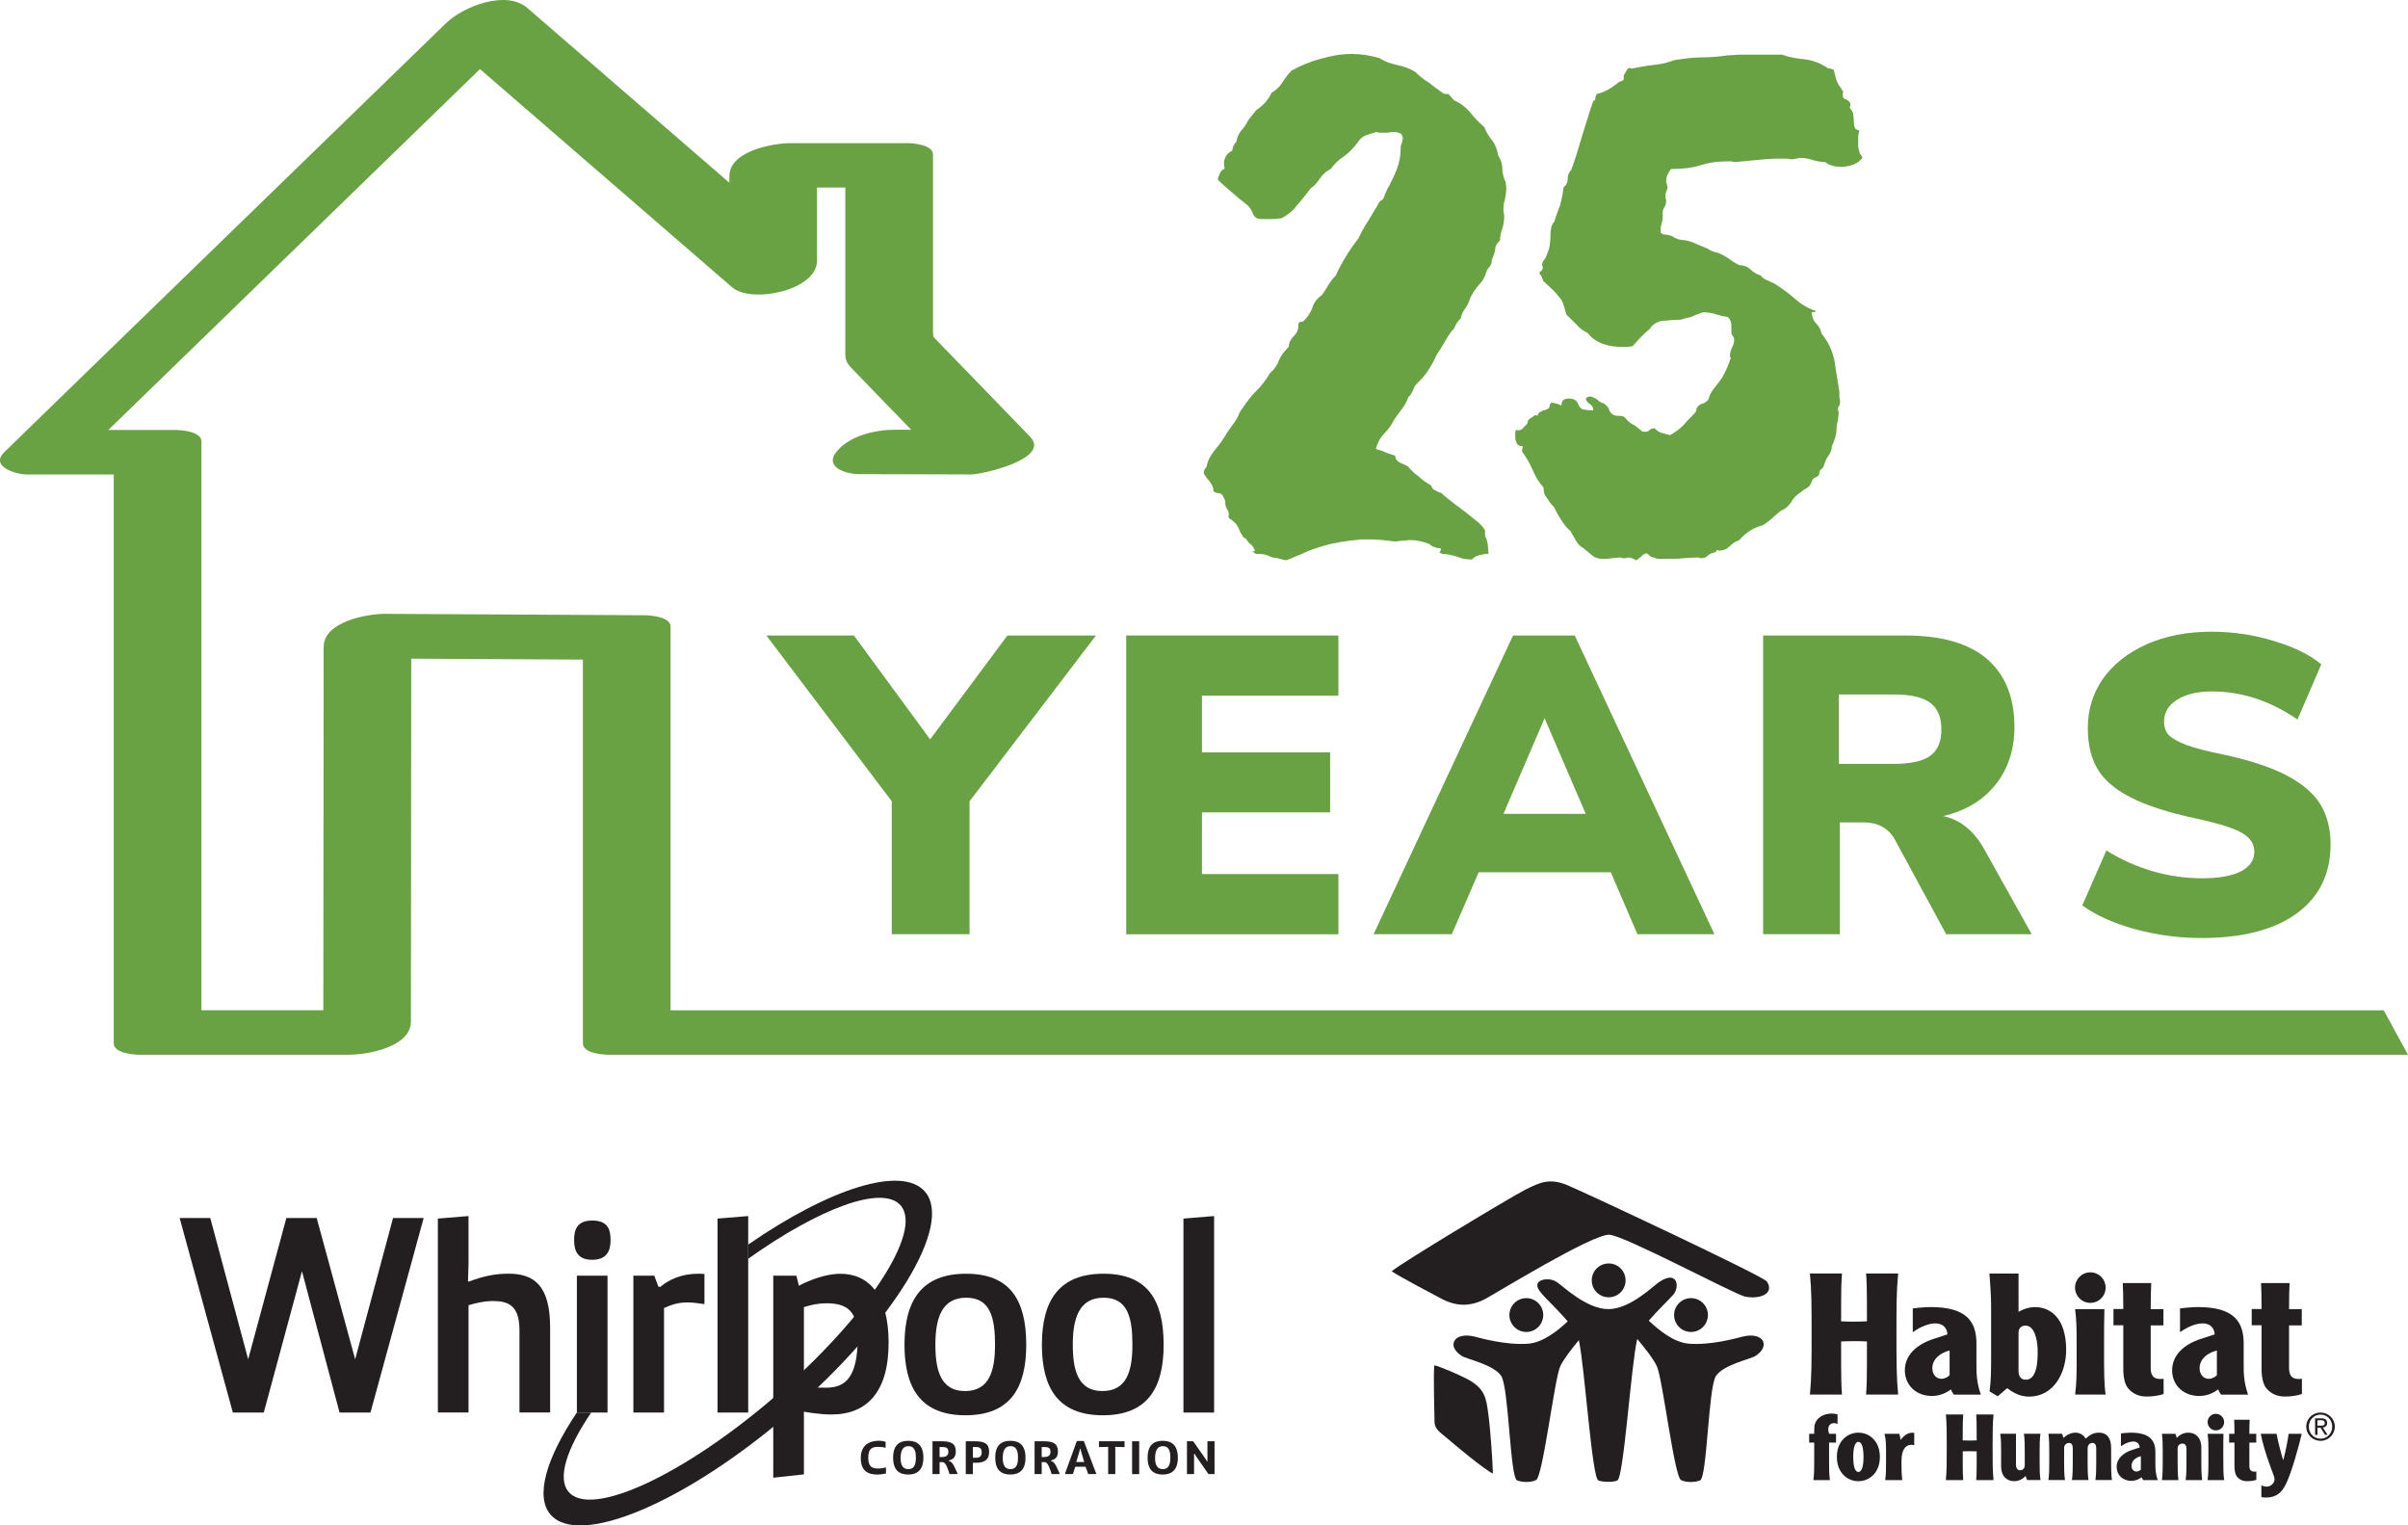<?xml version="1.0" encoding="UTF-8"?>
<svg id="Layer_2" data-name="Layer 2" xmlns="http://www.w3.org/2000/svg" width="515.23" height="326.34" viewBox="0 0 515.23 326.34">
  <g id="Layer_1-2" data-name="Layer 1">
    <g>
      <g>
        <path d="M510.03,216.13H143.48v-82.08c0-2.11-4.29-2.41-5.53-2.43-18.49-.09-36.99-.2-55.47-.3-3.98-.03-13.23,1.7-13.23,7.07-.03,25.91-.04,51.83-.07,77.73h-26.08v-121.7c0-2.11-4.29-2.43-5.53-2.43h-14.4c25.97-25.21,51.95-50.42,77.91-75.64.55-.52,1.09-1.05,1.62-1.57,17.99,15.56,35.98,31.12,53.96,46.69,4.11,3.54,18.15.68,18.15-5.67v-15.68h6.06v35.7c0,1.5.63,2.23,1.65,3.27,2.33,2.41,4.67,4.82,7,7.23,1.81,1.88,3.64,3.74,5.45,5.62-1.17,0-2.33,0-3.5-.01-4.15,0-9.71,1.27-12.46,4.67-2.78,3.42,2.2,4.83,4.76,4.83,8.01.03,16.01.04,24.01.07,2.24,0,17.23-3.33,12.61-8.09-4.27-4.4-8.53-8.81-12.81-13.23-2.41-2.5-4.84-5-7.27-7.5-.19-.2-.39-.42-.59-.62.03-.05-.09-.44-.09-1.19v-37.82c0-2.11-4.29-2.43-5.53-2.43h-24.83c-3.97,0-13.21,1.69-13.21,7.07v1.4c-14.41-12.46-28.82-24.93-43.23-37.39-4.56-3.94-13.75-.28-17.39,3.25C67.82,31.78,40.19,58.6,12.55,85.42c-3.85,3.76-7.71,7.5-11.58,11.26-3.29,3.18,2.64,4.83,4.76,4.83h18.61v121.7c0,2.11,4.29,2.43,5.53,2.43h44.82c3.98,0,13.23-1.68,13.23-7.07.03-25.88.05-51.77.07-77.66,12.25.07,24.5.13,36.73.2v82.11c0,2.11,4.29,2.43,5.54,2.43h384.97" style="fill: #69a242;"/>
        <path d="M322.2,39.02c-.46-.89-.75-1.92-.75-2.95s-.3-1.92-.89-2.8c-.15-1.19-.59-2.23-1.18-3.11-.74-.89-1.33-1.77-1.77-2.95-1.18-1.03-2.21-2.07-3.1-3.25-.89-1.03-2.07-1.92-3.41-2.52l-1.18-1.33c-.59,0-1.03,0-1.33-.3-1.03-.74-2.07-1.48-2.95-2.21-1.03-.59-1.92-1.33-2.8-2.21-1.18-.74-2.52-1.18-3.85-1.48-1.48-.3-2.66-.74-3.84-1.48-2.07-.59-3.98-.89-5.92-.89-2.36,0-4.57.44-6.64,1.03-2.23.59-4.29,1.48-6.21,2.51-.89.89-1.48,1.77-2.07,2.66-.59.89-1.33,1.62-2.21,2.07-.44.89-.74,1.33-1.03,1.62l-.3.46c-.59.59-1.19,1.18-1.93,1.62l-1.77,2.21c-.44.89-.89,1.62-1.48,2.21-.59.74-.89,1.48-1.03,2.36-.59.59-.89,1.33-.89,1.93-.59.3-.89.59-1.18.89-.3.44-.44.89-.59,1.33v.74c0,.44.15.74.15.89-.59.3-.89.59-1.03,1.03-.3.59-.44,1.03-.44,1.33,1.03,1.03,2.07,1.92,3.1,2.8,1.03.89,2.07,1.78,3.25,2.67.44.44.74.89,1.03,1.48.15.59.44,1.03,1.03,1.33.3.15.89.15,1.78.15h1.77c.59,0,1.03-.15,1.62-.15,1.18-.59,2.36-1.48,3.25-2.66.89-1.03,1.77-2.08,2.66-3.26l.3-.44c.9-.59,1.49-1.33,2.08-2.21.59-.89,1.33-1.48,2.36-2.07.74-1.03,1.62-1.92,2.8-2.66,1.03-.74,1.92-1.64,2.8-2.82.46-.74,1.05-1.33,1.78-1.62.74-.3,1.48-.44,2.36-.74.15.15.59.15,1.18.15h1.18c.3,0,.74-.15,1.18-.15.74,0,1.33.15,1.77.44.15.44.3.74.3.74,0,.3-.15.74-.15,1.03-.15.3-.3.74-.3,1.03,0,1.78-.3,3.41-.89,4.88-.59,1.48-1.33,2.95-2.07,4.28-.3.59-.44,1.03-.59,1.48-.15.46-.44.75-.89.9-.89,1.48-1.62,2.8-2.36,3.98-.89,1.33-1.62,2.66-2.23,3.98-2.07,2.67-3.69,5.33-4.87,7.98-.59.59-1.18,1.33-1.62,2.07-.44.74-.89,1.48-1.33,2.08-1.03.74-1.77,1.62-2.07,2.8-.46,1.18-1.19,2.21-2.08,2.95h-.59c-.3.3-.3.44-.3.74,0,1.03-.44,1.77-1.03,2.36-.59.59-1.03,1.33-1.03,2.23-.89.89-1.62,1.77-2.07,2.8-.44,1.18-1.03,2.07-1.92,2.8-.89,1.48-1.78,2.66-2.96,3.84-1.18,1.19-2.07,2.37-2.95,3.7-.44.59-.74,1.03-.89,1.62-.3.59-.59,1.03-.89,1.48-.59.74-1.03,1.48-1.48,2.07-.44.74-.89,1.48-1.33,2.08-.59.89-1.33,1.62-1.93,2.51-.59.89-1.03,1.77-1.18,2.8-.44.44-.59.89-.59,1.18s0,.44.15.44c.3.59.74,1.03,1.18,1.62.44.59.74,1.18.74,1.93.31.3.6.44,1.05.44.3,0,.59.15.89.44.3.59.59,1.03.59,1.62s.15,1.03.44,1.48c.3.3.3.74.3,1.18-.15.44,0,.74.44.89.44.3.74.59,1.03.89.3.3.44.74.74,1.18.15.44.3.89.59,1.18.15.46.44.75.89.9.3.59.74,1.03,1.18,1.33.3.3.59.74.74,1.33h-.59l.74.59h.74c.75,0,1.49.15,2.08.44.59.3,1.18.44,1.77.44.44.15.89.3,1.18.3.3.15.59.15.89.15.59-.3,1.18-.44,1.77-.74.59-.3,1.18-.44,1.77-.74,1.18-.59,2.52-1.03,4-1.48,2.36-.74,5.17-1.18,8.43-1.48h1.33c1.77,0,3.69.15,5.76.44.59,0,1.03-.15,1.62-.15s1.19-.15,1.78-.15c1.33,0,2.66.3,4.13.89.3.3.59.59,1.03.59.3.15.74.3,1.33.3,0,.59-.15.89-.44.89.3,0,.44.15.74.3,1.18,0,2.21.3,3.26.59.89.44,1.92.59,3.1.59.44-.44.89-.74,1.48-.89l1.48-.3h.59c0-.59-.15-1.33-.15-2.07-.15-.74-.3-1.18-.44-1.48-.15,0-.15-.31-.15-.6v-.74c0-.3-.44-.89-1.33-1.77-.89-.74-1.92-1.48-2.95-2.36-1.18-.89-2.23-1.62-3.11-2.36-1.03-.74-1.62-1.33-1.92-1.62-.44-.15-.89-.3-1.33-.59-.44-.15-.74-.44-.89-1.05-1.03-.59-1.92-1.18-2.66-1.92-.89-.59-1.62-1.33-2.36-2.21-.6-.3-1.05-.44-1.64-.74-.59-.3-1.03-.74-1.03-1.48-.74-.3-1.48-.44-2.07-.74-.59-.3-1.33-.44-2.07-.74.3-1.18.89-2.37,1.77-3.26.89-.89,1.62-1.92,2.21-3.1.59-.74,1.03-1.48,1.62-2.21.59-.74,1.03-1.62,1.34-2.51.44-.3.74-.89,1.03-1.49.15-.59.44-1.03,1.03-1.62,1.62-1.48,2.95-3.54,3.98-5.9.59-.89,1.18-1.77,1.77-2.82.59-1.03,1.18-2.07,2.07-2.95.15-.59.6-1.33,1.34-2.07.15-.74.44-1.48,1.03-2.21.44-.59.74-1.33,1.03-2.21.44-.9,1.03-1.78,1.77-2.67.74-.74,1.33-1.62,1.62-2.8.15-.44.44-.89.74-1.18s.44-.74.44-1.33c.3-.74.59-1.48.74-2.36,0-.75.44-1.34,1.03-1.93,0-.74.15-1.48.44-2.36.3-.89.46-1.77.46-2.66,0-.59-.16-1.03-.16-1.33,0-.74,0-1.48.31-2.36.15-.9.3-1.64.3-2.52,0-.44-.15-.89-.15-1.18Z" style="fill: #69a242;"/>
        <path d="M397.83,27.94c-.59-.15-1.03-.44-1.03-.89-.15-.44-.15-.89-.15-1.48,0-.44-.15-.89-.15-1.33-.15-.44-.44-.89-.74-1.18,0-.15.15-.3.15-.59,0-.59-.3-.9-.89-1.19-.59-.15-.74-.44-.74-1.03,0-.3,0-.44.15-.59-.3-.44-.59-.89-.89-1.33-.3-.44-.59-1.03-.74-1.62l-.44-1.77c-.3-.15-.59-.3-1.18-.3-1.48-1.03-2.96-1.62-4.74-1.92-1.77-.15-3.54-.44-5.17-1.03h-8.87c-.89,0-1.92.15-2.8.15-1.93.3-3.85.44-5.62.44-1.92,0-3.84.3-5.76.59-1.49.59-2.96.89-4.44,1.03-1.48.15-2.95.44-4.43.74h-.44l-.15-.15c-.15,0-.3.15-.3.15h-.15l-.89,1.48v.89c-.3.3-.6.44-.9.44-1.77,1.48-3.39,2.36-4.87,2.66-.15.3-.3.59-.3.89s-.15.59-.44.59c-.89,2.52-1.62,5.03-2.36,7.39-.74,2.51-1.48,5.03-2.37,7.39-.59.59-.74,1.18-.74,1.92s-.3,1.33-.89,1.77c-.15,1.48-.44,2.67-.74,3.85-.44,1.18-.89,2.21-1.18,3.39-.44.59-.74,1.03-.74,1.62-.15.59-.15,1.33-.15,1.92s-.15,1.18-.15,1.77c-.15.6-.3,1.19-.59,1.78-.15.44-.3.89-.59,1.18-.3.3-.44.74-.44,1.03v.3l.15.15c0,.44-.15.74-.3.89-.3.15-.44.3-.44.44.15.3.3.59.44.74.15.3.3.59.3.89.89.89,1.62,1.48,2.21,2.07.59.59,1.18,1.34,1.77,2.08.44.89.74,1.92,1.03,3.1l2.23,2.21c.59.74,1.48,1.33,2.36,1.77.89,1.18,2.07,1.92,3.39,2.37,1.18.44,2.51.59,4,.59.89,0,1.62,0,2.21-.15.59-.59,1.18-1.34,1.77-1.93.59-.59,1.18-1.18,1.92-1.77.3-.59.89-1.03,1.48-1.33.59-.3,1.18-.44,1.92-.44.59,0,1.34-.15,2.08-.15.59,0,1.33,0,1.92-.3.74-.15,1.48-.3,2.07-.59.59-.3,1.18-.44,1.92-.74,1.03,0,1.92.15,2.8.44.9.3,1.64.44,2.52.59.44.44.74,1.03.74,1.77v1.03c0,.59,0,.89.15,1.03.3.3.44.74.44,1.03,0,.59-.15,1.05-.44,1.64s-.44,1.18-.44,1.62v.3c0,.15.15.3.15.3-.44,1.48-1.03,2.8-1.77,4.13-.59.89-1.19,1.62-1.78,2.36-.59.75-1.03,1.49-1.18,2.37-.44.59-1.03.89-1.62,1.03-.59.3-1.03.74-1.03,1.48l-.44.59c-.89.89-1.62,1.62-2.36,2.51-.89.89-1.77,1.48-2.82,2.07-.59-.15-1.03-.3-1.62-.44-.59-.15-1.18-.44-1.62-1.03-.59,0-.89.15-1.18.44-.3.3-.74.3-1.03.3s-.59,0-.74-.3c-.59-.44-1.03-.89-1.62-1.18-.59-.3-1.18-.74-1.62-1.33-.3-.44-.74-.59-1.34-.59s-1.03,0-1.48-.3c-.44-.3-.74-.74-.89-1.33-.3-.44-.59-.74-1.03-1.03-.59-.15-1.03-.44-1.48-.89-.59-.3-1.03-.59-1.48-.59-.3,0-.59.15-.89.44.15.59.44.89.89,1.18.44.3.74.74.74,1.33-.59,0-1.33,0-1.92-.15-.59,0-1.03-.44-1.33-1.18-.3-.74-.89-1.18-1.93-1.18-1.18,0-1.62.44-1.62,1.33,0,.15-.3.15-.74-.15-.59-.15-1.03-.3-1.48-.3l-.3.44c0,.44-.15.74-.44.89-.3.15-.59.3-.89.3-.3.15-.59.3-.89.44-.3.3-.44.59-.44.89,0-.15-.15-.3-.3-.3-.3,0-.59.3-1.03.59-.59.3-.74.59-.74.89s-.3.59-.75,1.03c-.44.59-.89.74-1.18.74s-.44,0-.59-.15c0,.3-.15.44-.15.59v.59c0,.59,0,1.19.3,1.64.15.44.59.74,1.33.74,0,.3-.15.44-.15.59v.59c.9,1.18,1.64,2.51,2.23,3.84.59,1.48,1.33,2.66,2.36,3.84,0,.9.15,1.64.74,2.23.44.74.89,1.33,1.48,1.92.44.89.89,1.77,1.48,2.66.59.89,1.18,1.77,2.07,2.51l1.19,2.08c.3.59.89,1.18,1.48,1.48.59.44,1.03.89,1.62,1.33.74.74,1.62,1.03,2.8,1.03.44,0,1.03,0,1.62-.15.59,0,1.33-.15,1.92-.15.15,0,.3.15.6.15h.59s.3-.15.59-.15.44.15.74.15c.3.15.59.3.89.44.3-.15.89-.59,1.48-1.18l.59-.3c.3,0,.44.15.74.44.3.3.59.44,1.03.44.44.3.89.3,1.48.3h1.62c1.05,0,2.08,0,3.11-.15,1.03,0,2.07-.15,3.25-.15.15.15.44.15.74.15.44,0,.89-.15,1.18-.44.3-.3.74-.59,1.33-.74.3,0,.59-.15.74-.59.15,0,.3.15.3.15h.31c.74,0,1.48-.3,2.07-.89.59-.59,1.18-1.03,2.07-1.33,1.18-1.34,2.51-2.37,4.28-2.96l.89-.3c.59-.44,1.34-.89,1.93-1.48.59-.59,1.18-1.03,1.92-1.62.89-.3,1.62-1.03,2.21-1.92.44-.89,1.18-1.48,2.07-2.07.3-.3.74-.59,1.33-.9.44-.3.74-.74.89-1.33.15-.44.44-.74.9-.89.44-.15.74-.44.74-1.03,0-.3.15-.44.44-.74.3-.15.44-.44.59-.89.15-.59.44-1.33.89-1.92.44-.59.74-1.18.74-2.07.59-1.18,1.03-2.52,1.03-4,0-.59.15-1.03.3-1.62,0-.59.15-1.03.15-1.62,0-.15-.15-.3-.15-.44v-.59c.3-.3.44-.74.44-1.33,0-.3-.15-.74-.15-1.03v-1.03c-.3-2.08-.74-4.29-1.03-6.51-.44-2.21-1.33-4.15-2.8-5.92-.15-.89-.59-1.62-1.18-2.21-.6-.59-.9-1.48-.9-2.36.3,0,.59,0,.9-.15-.16-.15-.31-.3-.6-.3-1.48-.59-2.66-1.33-3.84-2.36-1.18-1.05-2.36-1.93-3.69-2.82-.59-.44-1.33-.74-1.92-1.03-.75-.3-1.34-.59-1.78-1.18-.89-.3-1.62-.74-2.21-1.33-.59-.59-1.48-.89-2.36-.89-.89-.44-1.62-.89-2.36-1.48-.74-.44-1.48-.89-2.23-1.18-.89-.15-1.62-.44-2.21-.89-.74-.3-1.48-.6-2.21-.9-.89-.44-1.77-.74-2.66-.89-1.03,0-1.92-.3-2.8-.89-.46-.15-.9-.3-1.34-.3s-.74-.15-1.03-.44c0-.59,0-1.18.15-1.77.15-.44.3-.89.3-1.48v-.74c0-.44,0-.89.3-1.33s.44-.89.44-1.48c0-.3-.15-.44-.15-.75,0-.44,0-.89.15-1.18.15-.3.3-.74.3-1.03,0-.15-.15-.3-.15-.59,0-.15-.15-.3-.15-.3v-.44c0-.74.3-1.62,1.05-2.51,2.07,0,4.13-.15,6.05-.74,1.77-.59,3.69-.89,5.77-.89h.89c.3,0,.74.15,1.03.15,1.48-.15,3.1-.3,4.57-.44,1.48-.15,3.11-.3,4.88-.3h1.33c.44,0,.89.15,1.48.15.3,0,.44-.15.74-.15s.59-.15.89-.15c.89,0,1.77.15,2.66.44.9.3,1.78.44,2.67.44.89.74,2.07,1.03,3.54,1.03.74,0,1.48-.15,2.36-.44.89-.3,1.48-.74,2.07-1.48,0-.15-.15-.3-.3-.59-.15-.15-.3-.3-.3-.59-.15-.44-.3-.9-.3-1.49v-1.48c0-.3,0-.89.3-1.77Z" style="fill: #69a242;"/>
        <path d="M234.5,135.95l-27.05,35.47v28.44h-16.64v-28.44l-26.83-35.47h18.73l16.31,22.22,16.53-22.22h18.94Z" style="fill: #69a242;"/>
        <path d="M240.97,199.86v-63.91h45.4v12.88h-29.19v12.13h27.42v12.83h-27.42v13.2h29.19v12.88h-45.4Z" style="fill: #69a242;"/>
        <path d="M350.35,199.86l-5.69-13.25h-28.28l-5.74,13.25h-16.74l29.84-63.91h13.2l29.89,63.91h-16.47ZM321.69,174.1h17.6l-8.8-20.45-8.8,20.45Z" style="fill: #69a242;"/>
        <path d="M434.71,199.86h-18.3l-11.05-20.39c-1.4-2.36-3.62-3.54-6.65-3.54h-5.04v23.93h-16.42v-63.91h30.48c7.73,0,13.54,1.69,17.44,5.04,3.89,3.37,5.85,8.21,5.85,14.54,0,4.83-1.34,8.93-4.02,12.29-2.66,3.37-6.39,5.62-11.22,6.76,3.68.79,6.61,3.17,8.8,7.14l10.14,18.14ZM405.09,163.42c3.68,0,6.31-.56,7.89-1.72,1.61-1.14,2.41-3.02,2.41-5.63s-.8-4.56-2.41-5.74c-1.58-1.18-4.21-1.77-7.89-1.77h-11.65v14.86h11.65Z" style="fill: #69a242;"/>
        <path d="M471.03,200.67c-4.8,0-9.53-.63-14.17-1.88-4.66-1.29-8.43-2.98-11.32-5.1l5.15-11.75c3.11,1.93,6.41,3.42,9.93,4.45,3.5,1.01,7.03,1.5,10.57,1.5s6.41-.5,8.32-1.5c1.89-.99,2.84-2.39,2.84-4.19,0-1.64-.86-2.96-2.58-3.97-1.72-1.03-4.99-2.07-9.82-3.11-6.01-1.29-10.72-2.8-14.11-4.56-3.37-1.74-5.73-3.78-7.08-6.12-1.37-2.36-2.04-5.27-2.04-8.75,0-3.89,1.09-7.41,3.27-10.52,2.21-3.11,5.33-5.55,9.34-7.35,4.04-1.78,8.65-2.68,13.85-2.68,4.62,0,9.07.67,13.36,1.99,4.32,1.29,7.7,2.95,10.14,4.99l-5.1,11.81c-5.8-4-11.9-6.01-18.3-6.01-3.09,0-5.57.59-7.46,1.77-1.86,1.18-2.79,2.74-2.79,4.67,0,1.15.32,2.09.97,2.84.67.72,1.93,1.44,3.76,2.15,1.82.68,4.51,1.38,8.05,2.09,5.8,1.26,10.36,2.78,13.68,4.56,3.33,1.8,5.69,3.86,7.08,6.22,1.4,2.36,2.09,5.18,2.09,8.43,0,6.31-2.41,11.22-7.24,14.76-4.83,3.51-11.63,5.26-20.39,5.26Z" style="fill: #69a242;"/>
      </g>
      <g>
        <path d="M189.57,315.23c-.42.08-1.17.22-1.83.22-2.27,0-3.56-.96-3.56-3.57s1.71-3.66,3.86-3.66c.67,0,1.11.12,1.45.22v1.28c-.25-.07-.95-.19-1.48-.19-1.25,0-2.24.19-2.24,2.31s1.03,2.32,2.16,2.32c.6,0,1.1-.12,1.64-.23v1.31Z" style="fill: #231f20;"/>
        <path d="M191.1,311.84c0-2.68,1.3-3.61,3.25-3.61s3.22,1,3.22,3.61-1.28,3.61-3.24,3.61-3.23-.97-3.23-3.61M195.97,311.83c0-1.87-.61-2.45-1.61-2.45s-1.63.68-1.66,2.45c-.03,1.77.62,2.46,1.63,2.46s1.64-.58,1.64-2.46" style="fill: #231f20;"/>
        <path d="M199.52,308.33h1.95c2.15,0,3.04.57,3.04,2.2,0,1.33-.69,1.68-1.49,1.92v.12l.21.04c.73.27,1.17,1.67,1.62,2.55v.19h-1.68c-.33-.94-.68-2.36-1.39-2.56h-.74v2.56h-1.52v-7.03ZM201.51,311.71c.75,0,1.41-.22,1.41-1.12s-.52-1.03-1.39-1.03h-.49v2.15h.47Z" style="fill: #231f20;"/>
        <path d="M206.65,308.33h1.91c2.07,0,3.08.47,3.08,2.27s-1.2,2.33-2.71,2.33h-.77v2.43h-1.52v-7.03ZM208.17,311.86h.55c.88,0,1.33-.28,1.33-1.16s-.44-1.14-1.26-1.14h-.62v2.3Z" style="fill: #231f20;"/>
        <path d="M212.95,311.84c0-2.68,1.3-3.61,3.25-3.61s3.22,1,3.22,3.61-1.28,3.61-3.24,3.61-3.23-.97-3.23-3.61M217.82,311.83c0-1.87-.61-2.45-1.61-2.45s-1.63.68-1.66,2.45c-.03,1.77.62,2.46,1.63,2.46s1.64-.58,1.64-2.46" style="fill: #231f20;"/>
        <path d="M221.37,308.33h1.95c2.15,0,3.04.57,3.04,2.2,0,1.33-.69,1.68-1.49,1.92v.12l.21.04c.73.27,1.17,1.67,1.62,2.55v.19h-1.68c-.33-.94-.69-2.36-1.39-2.56h-.74v2.56h-1.52v-7.03ZM223.36,311.71c.75,0,1.41-.22,1.41-1.12s-.52-1.03-1.39-1.03h-.49v2.15h.47Z" style="fill: #231f20;"/>
        <path d="M227.9,315.19l2.51-6.92h1.49l2.63,6.92v.16h-1.68l-.58-1.57h-2.2l-.51,1.57h-1.64v-.16ZM231.98,312.76l-.71-2.43-.08-.39h-.1l-.08.39-.73,2.43h1.7Z" style="fill: #231f20;"/>
        <polygon points="237.11 309.53 235.14 309.58 235.14 308.33 240.62 308.33 240.62 309.58 238.63 309.53 238.63 315.35 237.11 315.35 237.11 309.53" style="fill: #231f20;"/>
        <rect x="242.23" y="308.33" width="1.52" height="7.03" style="fill: #231f20;"/>
        <path d="M245.55,311.84c0-2.68,1.3-3.61,3.25-3.61s3.22,1,3.22,3.61-1.28,3.61-3.24,3.61-3.23-.97-3.23-3.61M250.42,311.83c0-1.87-.61-2.45-1.61-2.45s-1.63.68-1.66,2.45c-.03,1.77.61,2.46,1.63,2.46s1.64-.58,1.64-2.46" style="fill: #231f20;"/>
        <polygon points="253.97 308.33 255.3 308.33 257.89 312.02 258.26 312.62 258.35 312.62 258.35 308.33 259.87 308.33 259.87 315.35 258.57 315.35 255.9 311.52 255.6 311 255.49 311 255.49 315.35 253.97 315.35 253.97 308.33" style="fill: #231f20;"/>
        <polygon points="90.65 260.57 79.27 302.18 72.65 302.18 64.61 271.95 56.44 302.18 49.82 302.18 38.44 260.57 44.99 260.57 53.1 290.79 61.27 260.57 67.76 260.57 75.99 290.79 84.1 260.57 90.65 260.57" style="fill: #231f20;"/>
        <path d="M93.69,260.69l6.56-.54v10.19l-.12,3.81h.24c3.04-1.13,5.48-1.67,8.46-1.67,5.31,0,8.88,2.39,8.88,11.51v18.18h-6.56v-17.64c0-5.48-2.68-6.2-5.72-6.2-1.91,0-3.52.42-5.18.89v22.95h-6.56v-41.49Z" style="fill: #231f20;"/>
        <path d="M126.71,261.11c3.4,0,3.93,1.97,3.93,4.17s-.72,4.23-3.93,4.23-3.87-2.03-3.87-4.23.6-4.17,3.87-4.17M123.43,272.91h6.56v29.27h-6.56v-29.27Z" style="fill: #231f20;"/>
        <path d="M135.53,272.91h4.47l.89,2.38h.42c1.73-1.49,4.47-2.8,8.05-2.8.42,0,.89,0,1.37.06v6.44c-1.19-.18-2.44-.36-3.7-.36-1.79,0-3.22.42-4.95,1.19v22.36h-6.56v-29.27Z" style="fill: #231f20;"/>
        <polygon points="153.53 302.18 153.53 260.69 160.09 260.15 160.09 302.18 153.53 302.18" style="fill: #231f20;"/>
        <path d="M206.7,272.49c9.3,0,12.88,5.48,12.88,15.2,0,9.12-3.34,15.08-13,15.08s-13.05-5.96-13.05-15.08c0-9.71,3.87-15.2,13.17-15.2M212.9,287.69c0-5.54-.89-10.07-6.14-10.07s-6.62,4.35-6.62,10.07c0,5.31,1.07,9.9,6.32,9.9s6.44-4.35,6.44-9.9" style="fill: #231f20;"/>
        <path d="M236.1,272.49c9.3,0,12.88,5.48,12.88,15.2,0,9.12-3.34,15.08-13,15.08s-13.05-5.96-13.05-15.08c0-9.71,3.87-15.2,13.17-15.2M242.3,287.69c0-5.54-.89-10.07-6.14-10.07s-6.62,4.35-6.62,10.07c0,5.31,1.07,9.9,6.32,9.9s6.44-4.35,6.44-9.9" style="fill: #231f20;"/>
        <polygon points="253.22 302.18 253.22 260.69 259.78 260.15 259.78 302.18 253.22 302.18" style="fill: #231f20;"/>
        <path d="M165.45,272.91h4.95l.54,2.15c1.97-1.07,5.6-2.56,8.88-2.56,5.96,0,10.31,4.35,10.31,14.78s-4.59,15.32-12.22,15.32c-2.81,0-5.9-.6-5.9-.6v13.41l-6.56.72v-43.22ZM172.01,296.75c1.85.06,2.86.12,4.77.12,4.05,0,6.74-2.15,6.74-10.67,0-5.84-2.39-7.39-6.68-7.39-1.67,0-3.22.3-4.83.83v17.11Z" style="fill: #231f20;"/>
        <path d="M197.91,254.93c-4.9-5.68-20.46-.69-37.83,11.33v3.03c15.29-10.87,28.77-15.88,32.63-11.41,4.82,5.58-7.17,23.85-26.78,40.78-19.62,16.93-39.43,26.11-44.25,20.52-2.5-2.9-.46-9.22,4.82-17h-3.07c-6.54,9.75-8.99,17.95-5.63,21.84,6.12,7.09,29.02-2.61,51.13-21.7,22.12-19.09,35.1-40.3,28.98-47.39" style="fill: #231f20;"/>
      </g>
      <g>
        <path d="M322.97,281.59c-.14-1.99,1.35-3.72,3.35-3.87,1.99-.14,3.73,1.35,3.87,3.35.14,1.99-1.35,3.72-3.35,3.87-1.99.14-3.72-1.35-3.87-3.35Z" style="fill: #231f20;"/>
        <path d="M365.43,281.59c.14-1.99-1.35-3.72-3.35-3.87-1.99-.14-3.73,1.35-3.87,3.35-.14,1.99,1.35,3.72,3.34,3.87,1.99.14,3.73-1.35,3.87-3.35Z" style="fill: #231f20;"/>
        <path d="M377.34,287.26c-.43-1.57-2.59-1.81-4.5-1.31-1.51.39-6.75,1.85-11.41,1.51-3.35-.24-6.62-3.03-8.65-4.93,2.02-2.33,4.63-4.83,5.23-5.53.86-1.01,1.01-2.59.29-3.31-.72-.72-2.01-.29-3.31.58-1.29.86-6.19,5.79-10.86,5.79s-9.72-4.93-11.02-5.79c-1.3-.86-3.17-.72-3.89,0-.72.72,0,1.73.87,2.73.61.72,3.32,3.31,5.35,5.68-2.04,1.9-5.23,4.55-8.49,4.78-4.66.34-9.9-1.12-11.41-1.51-1.91-.5-4.07-.26-4.5,1.31-.27.98.57,2.06,1.68,2.79,1.11.73,6.88,1.85,8.5,4.33,1.62,2.48,1.87,21.67,3.38,22.31,1.1.47,3.02.47,4.07-.06,1.46-.74,3.93-21.68,5.18-24.36.69-1.48,2.43-3.7,3.97-5.57,1.33,6.25,2.79,29.54,4.2,30.03,1.06.37,3.18.37,4.03,0,1.39-.6,2.91-24.5,4.26-30.3,1.6,1.92,3.48,4.29,4.2,5.85,1.25,2.69,3.72,23.62,5.18,24.36,1.04.53,2.96.53,4.07.06,1.51-.64,1.76-19.83,3.38-22.31,1.62-2.48,7.39-3.6,8.5-4.33,1.12-.73,1.95-1.81,1.68-2.79Z" style="fill: #231f20;"/>
        <path d="M340.58,273.91c0-2,1.62-3.62,3.62-3.62s3.62,1.62,3.62,3.62-1.62,3.62-3.62,3.62-3.62-1.62-3.62-3.62Z" style="fill: #231f20;"/>
        <path d="M378.07,274.17c1.76,2.79-1.92,3.84-4.74,3.19-2.36-.54-25.45-12.89-28.92-13.21-3.45-.32-24.23,12.46-26.52,13.68-3.36,1.8-6.34,1.63-9.44.02-1.03-.53-8.94-4.71-10.67-5.88,1.73-1.61,25.75-16.03,28.54-17.44,3.22-1.61,5.13-2.46,8.67-1.14,2.45.92,42.33,19.61,43.06,20.76Z" style="fill: #231f20;"/>
        <path d="M306.9,292.08c.9.13,5.15,1.96,6.83,2.83,4.04,2.08,4.25,4.15,4.71,7.52.49,3.59.92,10.28.99,12.81-1.69-.73-8.32-6.27-9.9-7.64-1.23-1.06-2.6-1.82-2.59-3.47,0-.63-.29-10.52-.04-12.06Z" style="fill: #231f20;"/>
        <path d="M496.52,302.18c1.66,0,3.05,1.31,3.05,3.02s-1.39,3.04-3.05,3.04-3.06-1.31-3.06-3.04,1.4-3.02,3.06-3.02ZM496.52,307.78c1.41,0,2.49-1.11,2.49-2.58s-1.08-2.57-2.49-2.57-2.51,1.12-2.51,2.57,1.08,2.58,2.51,2.58ZM495.86,306.96h-.51v-3.54h1.35c.83,0,1.23.33,1.23,1s-.42.91-.92.97l1.02,1.56h-.56l-.96-1.54h-.65v1.54ZM495.86,304.99h.83c.56,0,.73-.2.73-.6,0-.35-.26-.55-.62-.55h-.95v1.14Z" style="fill: #231f20;"/>
        <path d="M394.12,272.44c-.14,1.78-.18,3.84-.18,6.06v4.17c.8.04,1.6.07,2.76.07s1.96-.04,2.76-.07v-4.17c0-2.21-.04-4.28-.18-6.06h6.86c-.36,3.74-.36,6.78-.36,12.95s0,9.22.36,12.95h-6.86c.14-1.78.18-3.85.18-6.06v-5.3c-.8-.04-1.59-.07-2.76-.07s-1.96.04-2.76.07v5.3c0,2.21.04,4.28.18,6.06h-6.86c.36-3.74.36-6.79.36-12.95s0-9.21-.36-12.95h6.86Z" style="fill: #231f20;"/>
        <path d="M409.28,279.91c.51-.07,2.47-.29,3.81-.29,7.51,0,9.8,2.94,9.8,7.8v4.54c0,1.74,0,3.7.94,6.39h-5.77c-.44-.58-.58-.98-.62-1.12-.98.73-2.32,1.41-4.06,1.41-3.52,0-5.81-2.43-5.81-5.48,0-3.34,2.65-5.59,6.1-6.71l3.01-.98c-.04-1.27-.87-2.36-2.58-2.36-1.16,0-2.98.54-4.83,1.89v-5.08ZM417.15,288.91c-2.28.58-3.7,2-3.7,3.81,0,1.27.8,2.25,1.96,2.25.76,0,1.52-.47,1.74-.8v-5.26Z" style="fill: #231f20;"/>
        <path d="M431.9,272.44v8.2c.91-.54,2.21-1.01,3.52-1.01,3.45,0,6.67,2.54,6.67,9.14,0,5.12-2.79,10.01-7.94,10.01-1.38,0-2.98-.47-4.68-1.81l-2.03,1.74-1.74-1.05c.33-2.32.33-4.79.33-7.4v-10.41c0-1.34,0-2.83-.36-7.4h6.24ZM431.9,293.27c0,1.05.4,1.89,1.56,1.89,1.49,0,2.54-1.52,2.54-5.84,0-3.08-.8-5.73-2.61-5.73-.98,0-1.49.62-1.49,1.49v8.2Z" style="fill: #231f20;"/>
        <path d="M447.26,272.19c1.81,0,3.27,1.45,3.27,3.27s-1.45,3.26-3.27,3.26-3.27-1.45-3.27-3.26,1.45-3.27,3.27-3.27ZM450.27,280.06c-.07,1.88-.07,4.64-.07,8.56,0,4.93,0,7.4.33,9.72h-6.53c.33-2.32.33-4.79.33-7.4v-3.48c0-2.61,0-5.08-.33-7.4h6.28Z" style="fill: #231f20;"/>
        <path d="M460.29,274.51c-.07,1.12-.11,3.27-.11,5.55h2.72v3.48h-2.72v9.14c0,1.49.54,2.32,2,2.32.22,0,.44,0,.76-.04v3.26c-1.2.4-2.43.54-3.66.54-1.63,0-2.94-.58-3.92-1.74-.76-.91-1.05-2.43-1.05-4.28v-9.22h-2.1v-3.48h2.1c0-2.29-.04-4.43-.11-5.55h6.1Z" style="fill: #231f20;"/>
        <path d="M466.46,279.91c.51-.07,2.47-.29,3.81-.29,7.51,0,9.8,2.94,9.8,7.8v4.54c0,1.74,0,3.7.94,6.39h-5.77c-.44-.58-.58-.98-.62-1.12-.98.73-2.32,1.41-4.06,1.41-3.52,0-5.8-2.43-5.8-5.48,0-3.34,2.65-5.59,6.09-6.71l3.01-.98c-.04-1.27-.87-2.36-2.58-2.36-1.16,0-2.97.54-4.83,1.89v-5.08ZM474.34,288.91c-2.29.58-3.7,2-3.7,3.81,0,1.27.8,2.25,1.96,2.25.76,0,1.52-.47,1.74-.8v-5.26Z" style="fill: #231f20;"/>
        <path d="M489.89,274.51c-.07,1.12-.11,3.27-.11,5.55h2.72v3.48h-2.72v9.14c0,1.49.54,2.32,1.99,2.32.22,0,.44,0,.76-.04v3.26c-1.2.4-2.43.54-3.66.54-1.63,0-2.94-.58-3.92-1.74-.76-.91-1.05-2.43-1.05-4.28v-9.22h-2.11v-3.48h2.11c0-2.29-.04-4.43-.11-5.55h6.1Z" style="fill: #231f20;"/>
        <path d="M393.17,304.65c-.08-.06-.33-.2-.77-.2-.83,0-1.22.63-1.22,1.3,0,.39.12.79.2.98h1.47v1.89h-1.49v4.01c0,1.41,0,2.75.18,4.01h-3.54c.18-1.26.18-2.59.18-4.01v-4.01h-1.08v-1.89h1.08v-.77c0-1.16.2-1.95,1.12-2.71.79-.63,1.77-.85,2.63-.85.47,0,.98.08,1.24.18v2.06Z" style="fill: #231f20;"/>
        <path d="M402.23,311.68c0,3.34-2.2,5.19-4.6,5.19s-4.6-1.85-4.6-5.19,2.2-5.19,4.6-5.19,4.6,1.85,4.6,5.19ZM396.53,311.68c0,2.38.51,3.22,1.1,3.22s1.1-.85,1.1-3.22-.51-3.22-1.1-3.22-1.1.85-1.1,3.22Z" style="fill: #231f20;"/>
        <path d="M406.38,306.73c.12.35.26,1,.28,1.32.69-.92,1.51-1.55,2.49-1.55.22,0,.33.02.43.06v2.61c-.22-.06-.49-.08-.59-.08-1.49,0-2.14,1.38-2.14,3.54,0,1.41,0,2.75.18,4.01h-3.66c.18-1.26.18-2.59.18-4.01v-1.89c0-1.42,0-2.75-.33-4.01h3.16Z" style="fill: #231f20;"/>
        <path d="M420.06,302.6c-.08.96-.1,2.08-.1,3.28v2.26c.43.02.86.04,1.49.04s1.06-.02,1.49-.04v-2.26c0-1.2-.02-2.32-.1-3.28h3.71c-.2,2.02-.2,3.67-.2,7.02s0,4.99.2,7.02h-3.71c.08-.96.1-2.08.1-3.28v-2.87c-.43-.02-.86-.04-1.49-.04s-1.06.02-1.49.04v2.87c0,1.2.02,2.32.1,3.28h-3.71c.19-2.02.19-3.68.19-7.02s0-4.99-.19-7.02h3.71Z" style="fill: #231f20;"/>
        <path d="M433.73,316.63c-.14-.29-.24-.63-.29-.88-.73.71-1.48,1.12-2.5,1.12-1.67,0-2.77-1.22-2.77-3.11v-3.03c0-1.42,0-2.75-.18-4.01h3.36v6.58c0,.78.31,1.24.88,1.24.49,0,1-.35,1-1.04v-2.77c0-1.42,0-2.75-.18-4.01h3.54c-.18,1.26-.18,2.59-.18,4.01v1.89c0,1.41,0,2.75.18,4.01h-2.87Z" style="fill: #231f20;"/>
        <path d="M441.2,306.73c.14.29.23.63.3.88.73-.67,1.61-1.12,2.59-1.12,1.06,0,1.73.61,2.2,1.26.71-.63,1.5-1.26,2.77-1.26,1.93,0,2.65,1.36,2.65,3.3v2.83c0,1.41,0,2.75.17,4.01h-3.53c.17-1.26.17-2.59.17-4.01v-2.73c0-.69-.2-1.2-.8-1.2-.67,0-1.04.51-1.04,1.2v2.73c0,1.41,0,2.75.18,4.01h-3.54c.18-1.26.18-2.59.18-4.01v-2.77c0-.65-.2-1.16-.81-1.16-.55,0-1.04.45-1.04,1.04v2.89c0,1.41,0,2.75.18,4.01h-3.54c.18-1.26.18-2.59.18-4.01v-1.89c0-1.42,0-2.75-.18-4.01h2.91Z" style="fill: #231f20;"/>
        <path d="M453.8,306.65c.28-.04,1.34-.16,2.07-.16,4.07,0,5.31,1.59,5.31,4.23v2.46c0,.94,0,2.01.51,3.46h-3.12c-.23-.31-.32-.53-.33-.61-.53.39-1.26.77-2.2.77-1.91,0-3.15-1.32-3.15-2.97,0-1.81,1.43-3.03,3.3-3.64l1.63-.53c-.02-.69-.47-1.28-1.4-1.28-.63,0-1.61.3-2.61,1.02v-2.75ZM458.07,311.52c-1.24.32-2,1.08-2,2.07,0,.69.43,1.22,1.06,1.22.41,0,.83-.26.94-.43v-2.85Z" style="fill: #231f20;"/>
        <path d="M465.45,306.73c.14.29.23.63.29.88.73-.71,1.47-1.12,2.5-1.12,1.67,0,2.77,1.22,2.77,3.11v3.03c0,1.41,0,2.75.18,4.01h-3.54c.18-1.26.18-2.59.18-4.01v-2.71c0-.61-.26-1.1-.85-1.1-.49,0-1.04.35-1.04.94v2.87c0,1.41,0,2.75.17,4.01h-3.53c.17-1.26.17-2.59.17-4.01v-1.89c0-1.42,0-2.75-.17-4.01h2.87Z" style="fill: #231f20;"/>
        <path d="M474.12,302.46c.98,0,1.77.79,1.77,1.77s-.79,1.77-1.77,1.77-1.77-.79-1.77-1.77.79-1.77,1.77-1.77ZM475.75,306.73c-.04,1.02-.04,2.52-.04,4.64,0,2.67,0,4.01.18,5.27h-3.54c.18-1.26.18-2.59.18-4.01v-1.89c0-1.42,0-2.75-.18-4.01h3.4Z" style="fill: #231f20;"/>
        <path d="M481.35,303.72c-.04.61-.06,1.77-.06,3.01h1.47v1.89h-1.47v4.95c0,.81.29,1.26,1.08,1.26.12,0,.24,0,.41-.02v1.77c-.65.22-1.32.29-1.99.29-.88,0-1.59-.31-2.12-.94-.41-.49-.57-1.32-.57-2.32v-4.99h-1.14v-1.89h1.14c0-1.24-.02-2.4-.06-3.01h3.3Z" style="fill: #231f20;"/>
        <path d="M487.11,306.73c.26,1.53,1,4.32,1.4,5.6h.04c.55-2.01.96-4.26,1.14-5.6h2.81c-.65,2.69-2.12,8.16-3.38,10.73-.65,1.32-1.63,2.91-4.32,2.91-.27,0-.69-.02-.94-.1v-2.52c.17.1.61.29,1.1.29,1.02,0,1.71-.85,1.71-1.57,0-.37-.08-.61-.86-2.69-1.06-2.79-1.87-5.74-2.08-7.05h3.4Z" style="fill: #231f20;"/>
      </g>
    </g>
  </g>
</svg>